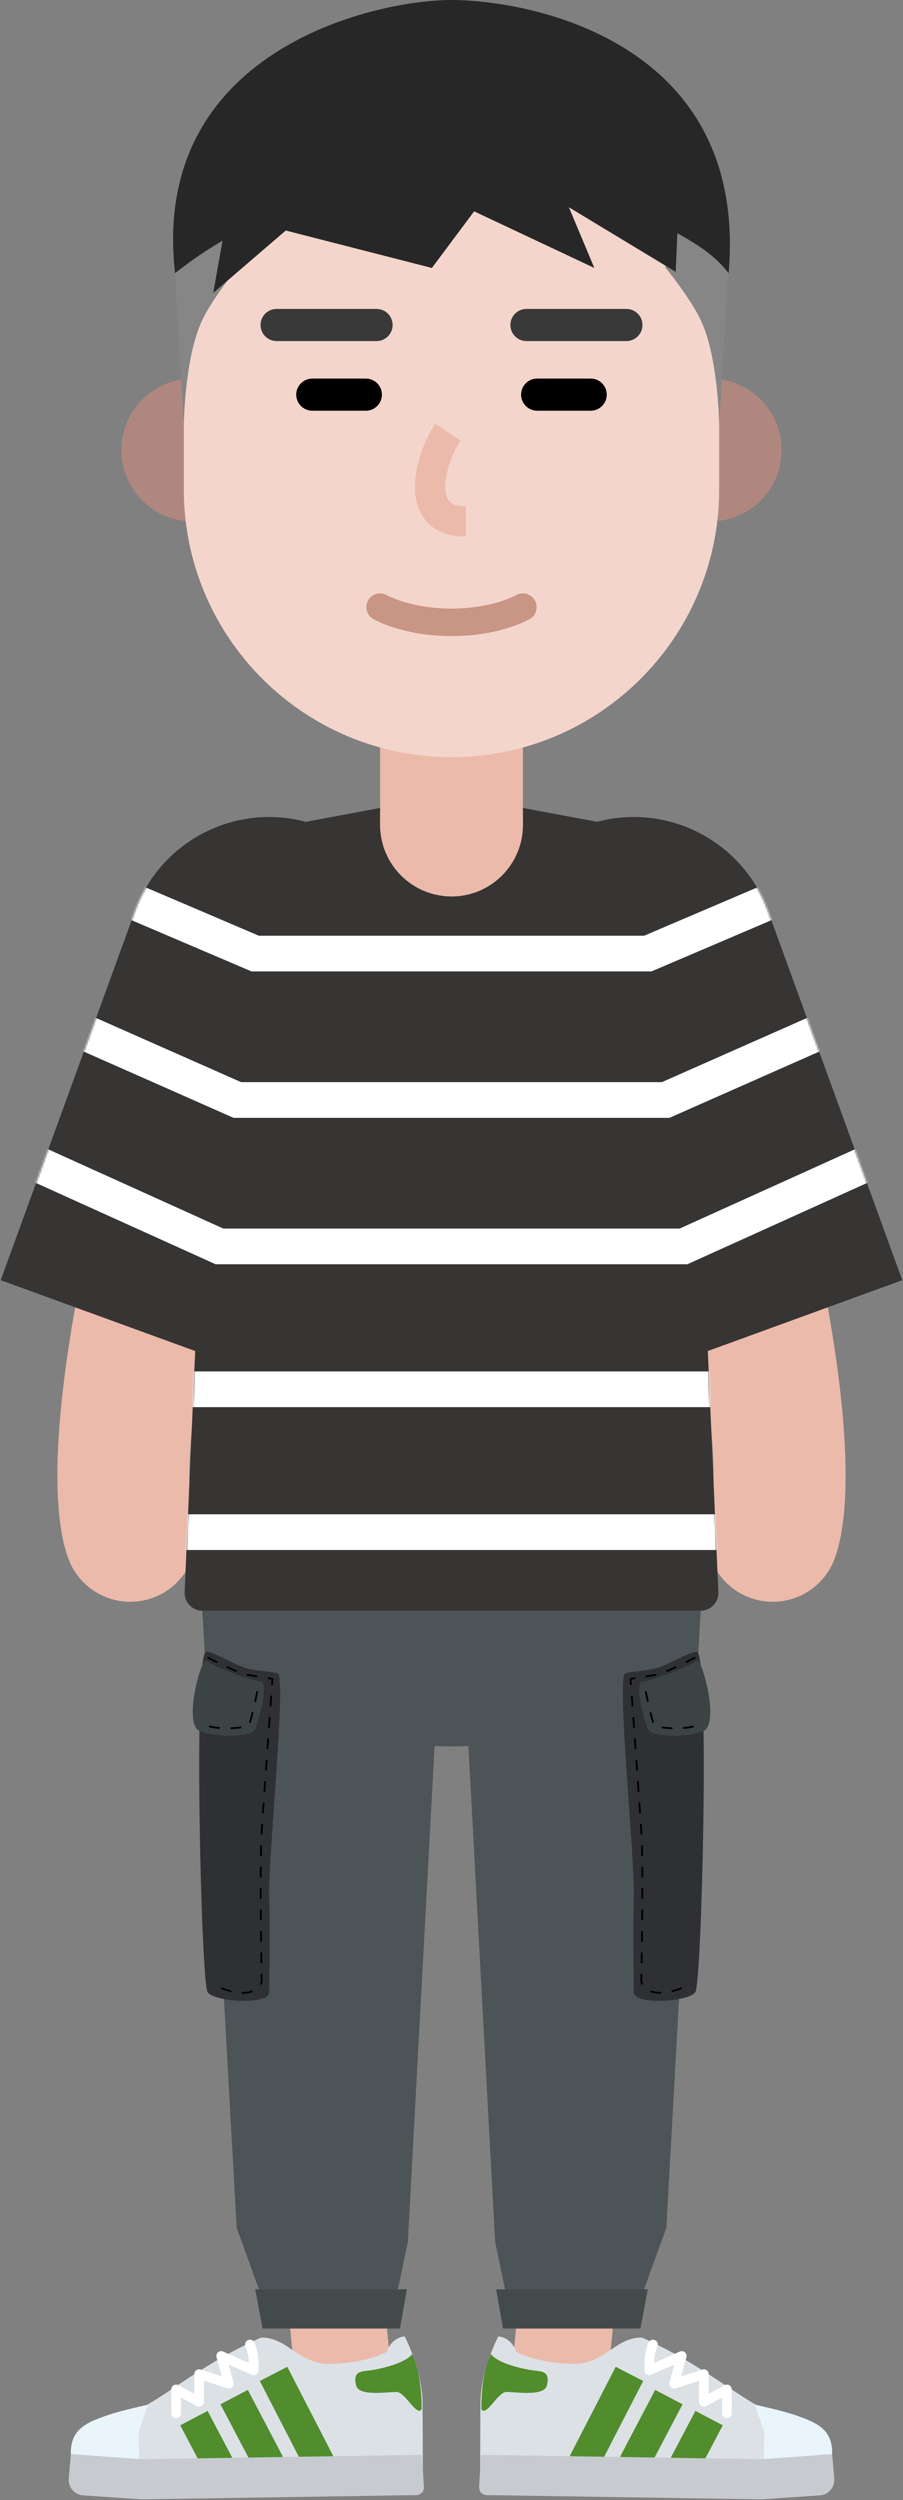 <?xml version="1.0" encoding="UTF-8"?>
<svg width="506px" height="1400px" viewBox="0 0 506 1400" version="1.1" xmlns="http://www.w3.org/2000/svg" xmlns:xlink="http://www.w3.org/1999/xlink">
    <rect x="0" y="0" width="506" height="1400" fill="#808080" stroke="none"/>
    <!-- Generator: Sketch 55.2 (78181) - https://sketchapp.com -->
    <title>gee_me_052</title>
    <desc>Created with Sketch.</desc>
    <defs>
        <path d="M109.378,311.575 L0.395,271.908 L75.639,65.175 C89.927,25.919 131.748,4.642 171.358,15.215 L253,0 L334.642,15.215 C374.252,4.642 416.073,25.919 430.361,65.175 L505.606,271.908 L396.622,311.575 L402.542,446.562 C402.792,452.251 398.247,457 392.552,457 L113.448,457 C107.753,457 103.208,452.251 103.458,446.562 L109.378,311.575 Z" id="path-1"></path>
    </defs>
    <g id="GEE!-ME" stroke="none" stroke-width="1" fill="none" fill-rule="evenodd">
        <g id="gee_me_052" transform="translate(-347, -100)">
            <g transform="translate(347, 100)">
                <g id="lower-limb" transform="translate(38.487, 860)" fill-rule="nonzero">
                    <path d="M260.634,338.945 C262.045,324.1 275.223,313.21 290.068,314.621 C304.764,316.018 315.584,328.948 314.43,343.61 L314.392,344.055 L301.892,475.555 C300.48,490.4 287.302,501.29 272.458,499.879 C257.761,498.482 246.941,485.552 248.095,470.89 L248.134,470.445 L260.634,338.945 Z" id="Path" fill="#EBBAAA"></path>
                    <path d="M138.958,314.621 C153.654,313.224 166.717,323.884 168.346,338.501 L168.392,338.945 L180.892,470.445 C182.303,485.29 171.413,498.468 156.568,499.879 C141.871,501.276 128.809,490.616 127.18,475.999 L127.134,475.555 L114.634,344.055 C113.223,329.21 124.113,316.032 138.958,314.621 Z" id="Path" fill="#EBBAAA"></path>
                    <path d="M12.178,537.28 C11.98,514.59 15.086,500.78 34.898,491.51 C54.71,482.23 73.373,464.4 107.649,449.11 C107.649,449.11 112.161,448.27 119.505,452.22 C125.772,455.6 133.821,463.88 145.951,463.77 C159.122,463.65 170.859,460.88 178.151,457.06 C181.302,448.47 188.291,448.41 188.291,448.41 C188.291,448.41 198.132,467.06 198.295,485.8 C198.459,504.53 198.441,535.65 198.441,535.65 L12.178,537.28 Z" id="Path" fill="#DCE1E6"></path>
                    <path d="M100.489,450.458 C101.854,449.849 103.455,450.462 104.064,451.827 C106.014,456.198 106.449,460.326 106.448,467.391 C106.447,469.287 104.557,470.576 102.81,469.932 L102.652,469.868 L89.593,464.131 L92.371,474.157 C92.932,476.179 91.085,478.019 89.093,477.503 L88.935,477.457 L75.802,473.241 L75.803,485.05 C75.803,487.042 73.734,488.332 71.962,487.508 L71.811,487.432 L62.899,482.625 L62.899,491.48 C62.899,492.92 61.775,494.097 60.357,494.182 L60.192,494.187 C58.752,494.187 57.575,493.063 57.49,491.645 L57.485,491.48 L57.486,478.09 C57.486,476.098 59.554,474.808 61.326,475.632 L61.477,475.708 L70.388,480.514 L70.389,469.53 C70.389,467.752 72.066,466.474 73.759,466.906 L73.923,466.953 L85.815,470.769 L82.853,460.083 C82.258,457.935 84.36,456.053 86.405,456.822 L86.55,456.882 L100.954,463.209 L100.941,462.899 C100.761,459.33 100.288,456.775 99.252,454.337 L99.12,454.033 C98.511,452.667 99.124,451.067 100.489,450.458 Z" id="Path" fill="#FFFFFF"></path>
                    <path d="M192.452,458.28 C188.626,463.46 174.829,466.55 169.638,467.31 C164.448,468.07 158.886,467.4 161.111,475.95 C162.685,481.99 177.81,479.55 183.724,479.5 C188.532,479.46 195.275,493.93 197.786,489.01 C197.786,472.2 194.602,463.1 192.452,458.28 Z" id="Path" fill="#518C2D"></path>
                    <path d="M19.675,493.24 C25.754,491.05 32.191,489.39 44.533,486.6 L39.287,501.64 L39.437,518.77 L4.308,519.07 C2.875,519.09 0.313,517.18 1.536,509.46 C3.065,499.81 11.038,496.36 19.675,493.24 Z" id="Path" fill="#EAF4FB"></path>
                    <polygon id="Path" fill="#518C2D" points="77.834 490.103 94.198 521.163 78.871 529.237 62.507 498.177"></polygon>
                    <polygon id="Path" fill="#518C2D" points="100.385 478.351 119.994 515.671 104.658 523.729 85.049 486.409"></polygon>
                    <polygon id="Path" fill="#518C2D" points="122.498 465.421 149.61 518.021 134.211 525.959 107.099 473.359"></polygon>
                    <path d="M199.026,532.68 L198.01,514.71 L40.498,517.15 L1.224,514.28 L0.033,528 C-0.386,532.83 3.235,537.06 8.068,537.39 L40.694,539.64 L194.769,537.25 C197.231,537.21 199.165,535.13 199.026,532.68 Z" id="Path" fill="#C7CBCF"></path>
                    <path d="M416.848,537.28 C417.046,514.59 413.94,500.78 394.128,491.51 C374.316,482.23 355.653,464.4 321.377,449.11 C321.377,449.11 316.865,448.27 309.521,452.22 C303.254,455.6 295.205,463.88 283.075,463.77 C269.904,463.65 258.167,460.88 250.875,457.06 C247.724,448.47 240.735,448.41 240.735,448.41 C240.735,448.41 230.894,467.06 230.731,485.8 C230.567,504.53 230.584,535.65 230.584,535.65 L416.848,537.28 Z" id="Path" fill="#DCE1E6"></path>
                    <path d="M324.962,451.827 C325.571,450.462 327.171,449.849 328.536,450.458 C329.902,451.067 330.515,452.667 329.906,454.033 C328.777,456.564 328.272,459.182 328.085,462.899 L328.07,463.209 L342.475,456.882 C344.515,455.985 346.679,457.796 346.21,459.93 L346.172,460.083 L343.21,470.769 L355.102,466.953 C356.795,466.409 358.525,467.615 358.631,469.36 L358.637,469.53 L358.636,480.514 L367.548,475.708 C369.301,474.762 371.418,475.97 371.535,477.921 L371.54,478.09 L371.541,491.48 C371.541,492.975 370.329,494.187 368.834,494.187 C367.394,494.187 366.217,493.063 366.132,491.645 L366.127,491.48 L366.125,482.625 L357.215,487.432 C355.461,488.378 353.344,487.17 353.228,485.219 L353.223,485.05 L353.222,473.242 L340.09,477.457 C338.092,478.099 336.18,476.327 336.615,474.316 L336.654,474.157 L339.432,464.131 L326.373,469.868 C324.637,470.631 322.696,469.419 322.583,467.561 L322.578,467.391 L322.582,466.24 C322.629,459.867 323.12,455.955 324.962,451.827 Z" id="Path" fill="#FFFFFF"></path>
                    <path d="M236.574,458.28 C240.4,463.46 254.197,466.55 259.388,467.31 C264.578,468.07 270.14,467.4 267.915,475.95 C266.341,481.99 251.216,479.55 245.302,479.5 C240.494,479.46 233.751,493.93 231.24,489.01 C231.24,472.2 234.424,463.1 236.574,458.28 Z" id="Path" fill="#518C2D"></path>
                    <path d="M409.351,493.24 C403.272,491.05 396.835,489.39 384.493,486.6 L389.738,501.64 L389.589,518.77 L424.717,519.07 C426.151,519.09 428.713,517.18 427.49,509.46 C425.961,499.81 417.988,496.36 409.351,493.24 Z" id="Path" fill="#EAF4FB"></path>
                    <polygon id="Path" fill="#518C2D" points="351.191 490.103 366.518 498.177 350.154 529.237 334.827 521.163"></polygon>
                    <polygon id="Path" fill="#518C2D" points="328.641 478.351 343.977 486.409 324.368 523.729 309.032 515.671"></polygon>
                    <polygon id="Path" fill="#518C2D" points="306.527 465.421 321.926 473.359 294.814 525.959 279.415 518.021"></polygon>
                    <path d="M230,532.68 L231.016,514.71 L388.528,517.15 L427.802,514.28 L428.993,528 C429.412,532.83 425.791,537.06 420.958,537.39 L388.331,539.64 L234.257,537.25 C231.795,537.21 229.861,535.13 230,532.68 Z" id="Path" fill="#C7CBCF"></path>
                    <path d="M214.513,118 C278.026,118 329.513,91.585 329.513,59 C329.513,26.415 278.026,0 214.513,0 C151,0 99.513,26.415 99.513,59 C99.513,91.585 151,118 214.513,118 Z" id="Path" fill="#4D5457"></path>
                    <polygon id="Path" fill="#4D5457" points="219.513 35 354.513 35 334.907 387.49 321.951 423.3 246.208 430 238.971 395.5"></polygon>
                    <polygon id="Path" fill="#434A4C" points="239.513 422 324.513 422 320.367 444 243.393 444"></polygon>
                    <polygon id="Path" fill="#4D5457" points="209.513 35 74.513 35 94.119 387.49 107.075 423.3 182.818 430 190.055 395.5"></polygon>
                    <polygon id="Path" fill="#434A4C" points="189.513 422 104.513 422 108.659 444 185.633 444"></polygon>
                    <path d="M329.372,74.167 C335.669,72.567 349.958,63.67 352.379,65.169 C359.039,72.167 354.801,250.1 351.168,255.6 C347.535,261.1 316.658,263.1 316.658,255.6 C316.658,248.1 316.053,222.11 316.658,201.62 C317.263,181.13 306.971,78.665 311.815,77.166 C316.658,75.666 321.502,76.166 329.372,74.167 Z" id="Path" fill="#2F3034"></path>
                    <path d="M321.502,81.663 C326.345,81.164 346.325,74.166 352.379,69.668 C356.617,74.166 363.882,105.155 356.012,109.153 C348.141,113.152 327.556,112.652 325.134,109.153 C322.712,105.654 316.658,82.163 321.502,81.663 Z" id="Path" fill="#3B4345"></path>
                    <path d="M323.806,87.059 L322.827,87.263 L323.117,88.643 C323.419,90.069 323.755,91.613 324.095,93.135 L325.071,92.916 C324.619,90.893 324.174,88.828 323.806,87.059 Z M326.431,98.75 L325.46,98.988 L325.782,100.287 C326.272,102.222 326.699,103.758 327.049,104.815 L327.998,104.501 L327.847,104.03 C327.457,102.778 326.978,100.983 326.431,98.75 Z M332.284,107.805 C334.074,108.063 336.172,108.242 338.317,108.312 L338.35,107.312 C336.241,107.244 334.179,107.067 332.426,106.816 L332.284,107.805 Z M344.385,108.196 C346.625,108.026 348.658,107.71 350.402,107.24 L350.142,106.275 C348.464,106.726 346.491,107.033 344.309,107.199 L344.385,108.196 Z" id="Path" fill="#000000"></path>
                    <path d="M351.398,68.613 L350.937,67.725 L349.851,68.286 C348.538,68.96 347.075,69.697 345.593,70.43 L346.036,71.326 L347.927,70.384 C349.167,69.762 350.351,69.157 351.398,68.613 Z M340.619,73.934 L340.196,73.028 L338.999,73.583 C337.435,74.302 336.003,74.934 334.735,75.464 L335.12,76.387 C336.72,75.719 338.573,74.89 340.619,73.934 Z M329.337,78.303 L329.145,77.322 L328.47,77.452 C327.058,77.717 325.287,78.024 323.251,78.357 L323.413,79.344 L324.895,79.098 C326.641,78.805 328.145,78.536 329.337,78.303 Z M317.329,79.288 L314.309,79.736 L314.589,83.603 L315.586,83.531 L315.34,80.128 L314.914,80.659 L317.479,80.277 L317.329,79.288 Z M315.02,89.586 L315.45,95.569 L316.448,95.497 L316.017,89.514 L315.02,89.586 Z M315.88,101.557 L316.308,107.542 L317.306,107.47 L316.877,101.485 L315.88,101.557 Z M316.735,113.522 L317.161,119.505 L318.159,119.435 L317.733,113.451 L316.735,113.522 Z M317.586,125.492 L318.01,131.476 L319.007,131.406 L318.584,125.421 L317.586,125.492 Z M318.431,137.461 L318.851,143.447 L319.848,143.378 L319.429,137.391 L318.431,137.461 Z M319.268,149.435 L319.68,155.421 L320.678,155.352 L320.265,149.366 L319.268,149.435 Z M320.085,161.403 L320.397,166.161 C320.421,166.549 320.445,166.957 320.468,167.384 L321.467,167.331 L321.419,166.495 L321.083,161.337 L320.085,161.403 Z M321.699,173.338 L320.7,173.366 L320.753,175.489 C320.781,176.71 320.805,178.002 320.826,179.361 L321.826,179.345 L321.769,176.209 C321.748,175.207 321.725,174.25 321.699,173.338 Z M321.896,185.351 L320.896,185.359 L320.92,189.297 C320.923,189.974 320.926,190.661 320.928,191.358 L321.928,191.355 L321.915,188.284 C321.91,187.283 321.903,186.305 321.896,185.351 Z M321.933,197.356 L320.933,197.355 L320.922,202.127 C320.921,202.534 320.919,202.943 320.917,203.354 L321.917,203.358 L321.929,199.716 C321.931,198.92 321.932,198.133 321.933,197.356 Z M320.885,209.351 L320.839,215.351 L321.839,215.359 L321.885,209.358 L320.885,209.351 Z M320.781,221.349 L320.712,227.349 L321.712,227.361 L321.78,221.36 L320.781,221.349 Z M320.634,233.343 L320.549,239.342 L321.549,239.357 L321.634,233.357 L320.634,233.343 Z M321.457,245.358 L320.457,245.342 L320.396,249.6 C320.396,250.136 320.606,250.815 320.99,251.509 L321.865,251.024 C321.591,250.529 321.433,250.063 321.402,249.722 L321.396,249.536 C321.397,249.193 321.41,248.312 321.457,245.358 Z M325.861,255.513 C327.6,256.202 329.641,256.552 331.976,256.51 L331.958,255.51 C329.752,255.55 327.842,255.222 326.229,254.583 L325.861,255.513 Z M337.991,255.66 C339.803,255.211 341.724,254.58 343.756,253.761 L343.382,252.834 C341.393,253.636 339.516,254.252 337.75,254.69 L337.991,255.66 Z" id="Path" fill="#000000"></path>
                    <path d="M99.654,74.167 C93.357,72.567 79.068,63.67 76.647,65.169 C69.987,72.167 74.225,250.1 77.858,255.6 C81.491,261.1 112.368,263.1 112.368,255.6 C112.368,248.1 112.973,222.11 112.368,201.62 C111.763,181.13 122.055,78.665 117.211,77.166 C112.368,75.666 107.524,76.166 99.654,74.167 Z" id="Path" fill="#2F3034"></path>
                    <path d="M107.524,81.663 C102.681,81.164 82.701,74.166 76.647,69.668 C72.409,74.166 65.144,105.155 73.014,109.153 C80.885,113.152 101.47,112.652 103.892,109.153 C106.314,105.654 112.368,82.163 107.524,81.663 Z" id="Path" fill="#3B4345"></path>
                    <path d="M106.198,87.263 L105.219,87.059 L104.93,88.436 C104.629,89.858 104.294,91.399 103.954,92.916 L104.93,93.135 L105.434,90.853 C105.707,89.595 105.968,88.371 106.198,87.263 Z M103.566,98.988 L102.595,98.75 L102.172,100.441 C101.731,102.167 101.344,103.544 101.027,104.501 L101.977,104.815 L102.131,104.333 C102.53,103.056 103.014,101.242 103.566,98.988 Z M96.6,106.816 C94.847,107.067 92.785,107.244 90.676,107.312 L90.708,108.312 C92.853,108.242 94.952,108.063 96.742,107.805 L96.6,106.816 Z M84.717,107.199 C82.534,107.033 80.561,106.726 78.883,106.275 L78.623,107.24 C80.367,107.71 82.4,108.026 84.641,108.196 L84.717,107.199 Z" id="Path" fill="#000000"></path>
                    <path d="M78.088,67.725 L77.627,68.613 L79.291,69.469 C80.455,70.063 81.715,70.696 82.99,71.326 L83.433,70.43 L82.17,69.802 C80.709,69.073 79.305,68.358 78.088,67.725 Z M88.83,73.028 L88.406,73.934 L89.61,74.492 C91.183,75.215 92.626,75.852 93.905,76.387 L94.29,75.464 C92.705,74.802 90.864,73.979 88.83,73.028 Z M99.88,77.322 L99.688,78.303 L101.109,78.571 C102.391,78.805 103.909,79.065 105.613,79.344 L105.774,78.357 L103.83,78.033 C102.29,77.772 100.955,77.532 99.88,77.322 Z M111.547,80.277 L114.112,80.659 L113.685,80.128 L113.439,83.531 L114.437,83.603 L114.716,79.736 L111.696,79.288 L111.547,80.277 Z M113.008,89.514 L112.578,95.497 L113.575,95.569 L114.005,89.586 L113.008,89.514 Z M112.148,101.485 L111.72,107.47 L112.717,107.542 L113.146,101.557 L112.148,101.485 Z M111.293,113.451 L110.867,119.435 L111.864,119.505 L112.29,113.522 L111.293,113.451 Z M110.442,125.421 L110.018,131.406 L111.016,131.476 L111.439,125.492 L110.442,125.421 Z M109.597,137.391 L109.177,143.378 L110.175,143.447 L110.594,137.461 L109.597,137.391 Z M108.76,149.366 L108.348,155.352 L109.346,155.421 L109.758,149.435 L108.76,149.366 Z M107.943,161.337 L107.631,166.097 L107.559,167.331 L108.557,167.384 L108.629,166.161 L108.941,161.403 L107.943,161.337 Z M108.326,173.366 L107.326,173.338 L107.29,174.74 C107.255,176.175 107.225,177.711 107.199,179.345 L108.199,179.361 L108.241,176.988 C108.266,175.711 108.294,174.503 108.326,173.366 Z M108.13,185.359 L107.13,185.351 L107.116,187.291 C107.108,188.604 107.102,189.96 107.098,191.355 L108.098,191.358 L108.116,187.297 C108.12,186.641 108.125,185.995 108.13,185.359 Z M108.092,197.355 L107.092,197.356 L107.103,202.13 C107.105,202.537 107.106,202.947 107.108,203.358 L108.108,203.354 L108.094,198.527 C108.093,198.134 108.093,197.743 108.092,197.355 Z M107.14,209.358 L107.187,215.359 L108.187,215.351 L108.14,209.351 L107.14,209.358 Z M107.245,221.36 L107.314,227.361 L108.314,227.349 L108.245,221.349 L107.245,221.36 Z M107.391,233.357 L107.477,239.357 L108.477,239.342 L108.391,233.343 L107.391,233.357 Z M108.569,245.342 L107.569,245.358 L107.63,249.6 C107.63,249.947 107.469,250.468 107.161,251.024 L108.035,251.509 C108.377,250.892 108.581,250.287 108.622,249.784 L108.629,249.455 C108.626,249.056 108.612,248.11 108.569,245.342 Z M102.796,254.583 C101.183,255.222 99.273,255.55 97.068,255.51 L97.049,256.51 C99.384,256.552 101.426,256.202 103.165,255.513 L102.796,254.583 Z M91.276,254.69 C89.51,254.252 87.633,253.636 85.644,252.834 L85.27,253.761 C87.301,254.58 89.222,255.211 91.035,255.66 L91.276,254.69 Z" id="Path" fill="#000000"></path>
                </g>
                <g id="upper-limb" transform="translate(0, 307)">
                    <path d="M104.774,224.821 C114.814,207.023 137.381,200.734 155.179,210.774 C172.977,220.814 179.266,243.381 169.226,261.179 C150.822,293.805 131.56,354.37 118.776,418.034 C112.764,447.975 108.644,476.471 106.966,499.641 L106.824,501.681 C106.145,511.794 105.967,520.596 106.276,527.744 L106.308,528.454 C106.468,531.759 106.732,534.591 107.073,536.88 L107.142,537.331 C107.392,538.905 107.634,539.934 107.753,540.298 L107.772,540.356 C114.756,559.56 104.849,580.789 85.644,587.772 C66.44,594.756 45.211,584.849 38.228,565.644 C27.368,535.781 31.718,475.705 46.224,403.466 C60.409,332.825 81.813,265.524 104.774,224.821 Z" id="Path" fill="#EBBAAA" fill-rule="nonzero"></path>
                    <path d="M350.821,210.774 C368.619,200.734 391.186,207.023 401.226,224.821 C424.187,265.524 445.591,332.825 459.776,403.466 C474.282,475.705 478.632,535.781 467.772,565.644 C460.789,584.849 439.56,594.756 420.356,587.772 C401.343,580.859 391.443,559.983 398.023,540.932 L398.228,540.356 C398.338,540.053 398.594,538.998 398.858,537.331 C399.209,535.114 399.485,532.35 399.658,529.108 L399.692,528.454 C400.067,520.712 399.853,510.956 399.034,499.641 L398.855,497.266 C397.075,474.537 393.033,446.96 387.224,418.034 C374.44,354.37 355.178,293.805 336.774,261.179 C326.734,243.381 333.023,220.814 350.821,210.774 Z" id="Path" fill="#EBBAAA" fill-rule="nonzero"></path>
                    <path d="M430.361,203.175 C415.25,161.657 369.342,140.25 327.824,155.362 C286.306,170.473 264.899,216.38 280.01,257.899 L355.255,464.631 L505.606,409.908 L430.361,203.175 Z" id="Path" fill="#373434" fill-rule="nonzero"></path>
                    <path d="M75.639,203.175 C90.75,161.657 136.658,140.25 178.176,155.362 C219.694,170.473 241.101,216.38 225.99,257.899 L150.745,464.631 L0.394,409.908 L75.639,203.175 Z" id="Path" fill="#373434" fill-rule="nonzero"></path>
                    <path d="M105.17,209.587 C103.927,184.596 121.35,162.534 145.948,157.95 L253,138 L360.052,157.95 C384.65,162.534 402.073,184.596 400.83,209.587 L393,367 L402.542,584.562 C402.792,590.251 398.247,595 392.552,595 L113.448,595 C107.753,595 103.208,590.251 103.458,584.562 L113,367 L105.17,209.587 Z" id="Path" fill="#373434" fill-rule="nonzero"></path>
                    <g id="Clipped" transform="translate(0, 138)">
                        <mask id="mask-2" fill="white">
                            <use xlink:href="#path-1"></use>
                        </mask>
                        <g id="Path"></g>
                        <g id="Group" mask="url(#mask-2)" fill="#FFFFFF" fill-rule="nonzero">
                            <g transform="translate(8, 57)" id="Path">
                                <polygon points="426.076 -9.198 433.924 9.198 357.044 42 132.956 42 56.076 9.198 63.924 -9.198 137.044 22 352.955 22"></polygon>
                                <polygon points="455.956 62.854 464.044 81.146 367.112 124 122.888 124 25.956 81.146 34.044 62.854 127.114 104 362.885 104"></polygon>
                                <polygon points="485.88 134.888 494.12 153.112 377.156 206 112.844 206 -4.12 153.112 4.12 134.888 117.156 186 372.843 186"></polygon>
                                <polygon points="395 266 395 286 95 286 95 266"></polygon>
                                <polygon points="395 346 395 366 95 366 95 346"></polygon>
                            </g>
                        </g>
                    </g>
                    <rect id="Rectangle" fill="#EBBAAA" fill-rule="nonzero" x="213" y="0" width="80" height="195" rx="40"></rect>
                    <path d="M213,150 C213,127.909 230.908,110 253,110 C275.091,110 293,127.909 293,150 L293,155 C293,177.091 275.091,195 253,195 C230.908,195 213,177.091 213,155 L213,150 Z" id="Path" fill="#EBBAAA" fill-rule="nonzero"></path>
                </g>
                <g id="head" transform="translate(68, 0)">
                    <path d="M330,292.001 C352.091,292.001 370,274.092 370,252.001 C370,229.91 352.091,212.001 330,212.001 C307.909,212.001 290,229.91 290,252.001 C290,274.092 307.909,292.001 330,292.001 Z" id="Path" fill="#DE8E7C" fill-rule="nonzero" opacity="0.5"></path>
                    <path d="M40,292.001 C17.909,292.001 0,274.092 0,252.001 C0,229.91 17.909,212.001 40,212.001 C62.091,212.001 80,229.91 80,252.001 C80,274.092 62.091,292.001 40,292.001 Z" id="Path" fill="#DE8E7C" fill-rule="nonzero" opacity="0.5"></path>
                    <path d="M35,154 C35,71.157 102.157,4 185,4 C267.843,4 335,71.157 335,154 L335,274 C335,356.843 267.843,424 185,424 C102.157,424 35,356.843 35,274 L35,154 Z" id="Path" fill="#F4D5CC" fill-rule="nonzero"></path>
                    <path d="M340,153.001 L332,105 L300,105 L305,150 C305,150 319.128,167.202 325,180 C334.586,200.891 335,238 335,238 L340,153.001 Z" id="Path" fill="#868686" fill-rule="nonzero"></path>
                    <path d="M30,153.001 L38,105 L70,105 L65,150 C65,150 50.872,167.202 45,180 C35.414,200.891 35,238 35,238 L30,153.001 Z" id="Path" fill="#868686" fill-rule="nonzero"></path>
                    <path d="M185.198,0 C229.712,0.169 351.306,23.5 340.299,153 C332.652,142.978 322.316,136.607 311.578,130.623 L310.631,152.234 L250.791,116.081 L265.04,150.059 L197.686,118.354 L174,150.059 L92.132,129.09 L51.5,164 L56.683,134.781 C47.957,139.934 39.193,145.757 30.095,153 C16.086,29 140.267,0.169 184.778,0 L185.198,0 Z" id="Path" fill="#272727"></path>
                    <path d="M283,173 C287.971,173 292,177.029 292,182 C292,186.882 288.113,190.856 283.265,190.996 L283,191 L227,191 C222.029,191 218,186.971 218,182 C218,177.118 221.887,173.144 226.735,173.004 L227,173 L283,173 Z" id="Path" fill="#393939" fill-rule="nonzero"></path>
                    <path d="M143,173 C147.971,173 152,177.029 152,182 C152,186.882 148.113,190.856 143.265,190.996 L143,191 L87,191 C82.029,191 78,186.971 78,182 C78,177.118 81.887,173.144 86.735,173.004 L87,173 L143,173 Z" id="Path" fill="#393939" fill-rule="nonzero"></path>
                    <path d="M263,212 C267.971,212 272,216.029 272,221 C272,225.882 268.113,229.856 263.265,229.996 L263,230 L233,230 C228.029,230 224,225.971 224,221 C224,216.118 227.887,212.144 232.735,212.004 L233,212 L263,212 Z" id="Path" fill="#000000" fill-rule="nonzero"></path>
                    <path d="M137,212 C141.971,212 146,216.029 146,221 C146,225.882 142.113,229.856 137.265,229.996 L137,230 L107,230 C102.029,230 98,225.971 98,221 C98,216.118 101.887,212.144 106.735,212.004 L107,212 L137,212 Z" id="Path" fill="#000000" fill-rule="nonzero"></path>
                    <path d="M221.139,333.338 C224.818,331.206 229.53,332.46 231.662,336.139 C233.75,339.743 232.59,344.338 229.083,346.528 L228.861,346.662 C228.67,346.772 228.395,346.924 228.037,347.111 L227.85,347.208 C227.167,347.561 226.373,347.944 225.472,348.35 C222.98,349.471 220.08,350.578 216.786,351.602 C207.526,354.482 196.884,356.2 185,356.2 C173.116,356.2 162.474,354.482 153.214,351.602 C149.92,350.578 147.02,349.471 144.528,348.35 C143.777,348.012 143.101,347.689 142.501,347.387 L142.15,347.208 C141.699,346.975 141.361,346.791 141.139,346.662 C137.46,344.53 136.206,339.818 138.338,336.139 C140.427,332.535 144.99,331.258 148.634,333.212 L149.072,333.454 C149.372,333.613 149.89,333.871 150.621,334.204 L150.847,334.307 C152.782,335.177 155.101,336.062 157.787,336.898 C165.609,339.33 174.718,340.8 185,340.8 C195.282,340.8 204.391,339.33 212.213,336.898 C214.693,336.127 216.859,335.313 218.699,334.508 L219.153,334.307 C220.004,333.924 220.598,333.629 220.928,333.454 L221.139,333.338 Z" id="Path" fill="#C99584" fill-rule="nonzero"></path>
                    <path d="M175.928,237.285 L190.072,246.715 C185.265,253.926 181.5,264.751 181.5,272.625 C181.499,280.218 184.241,283.41 192.636,283.498 L192.999,283.5 L192.999,300.5 C174.456,300.5 164.499,289.298 164.5,272.625 C164.5,261.33 169.199,247.619 175.578,237.816 L175.928,237.285 Z" id="Path" fill="#EBBAAA" fill-rule="nonzero"></path>
                </g>
            </g>
        </g>
    </g>
</svg>